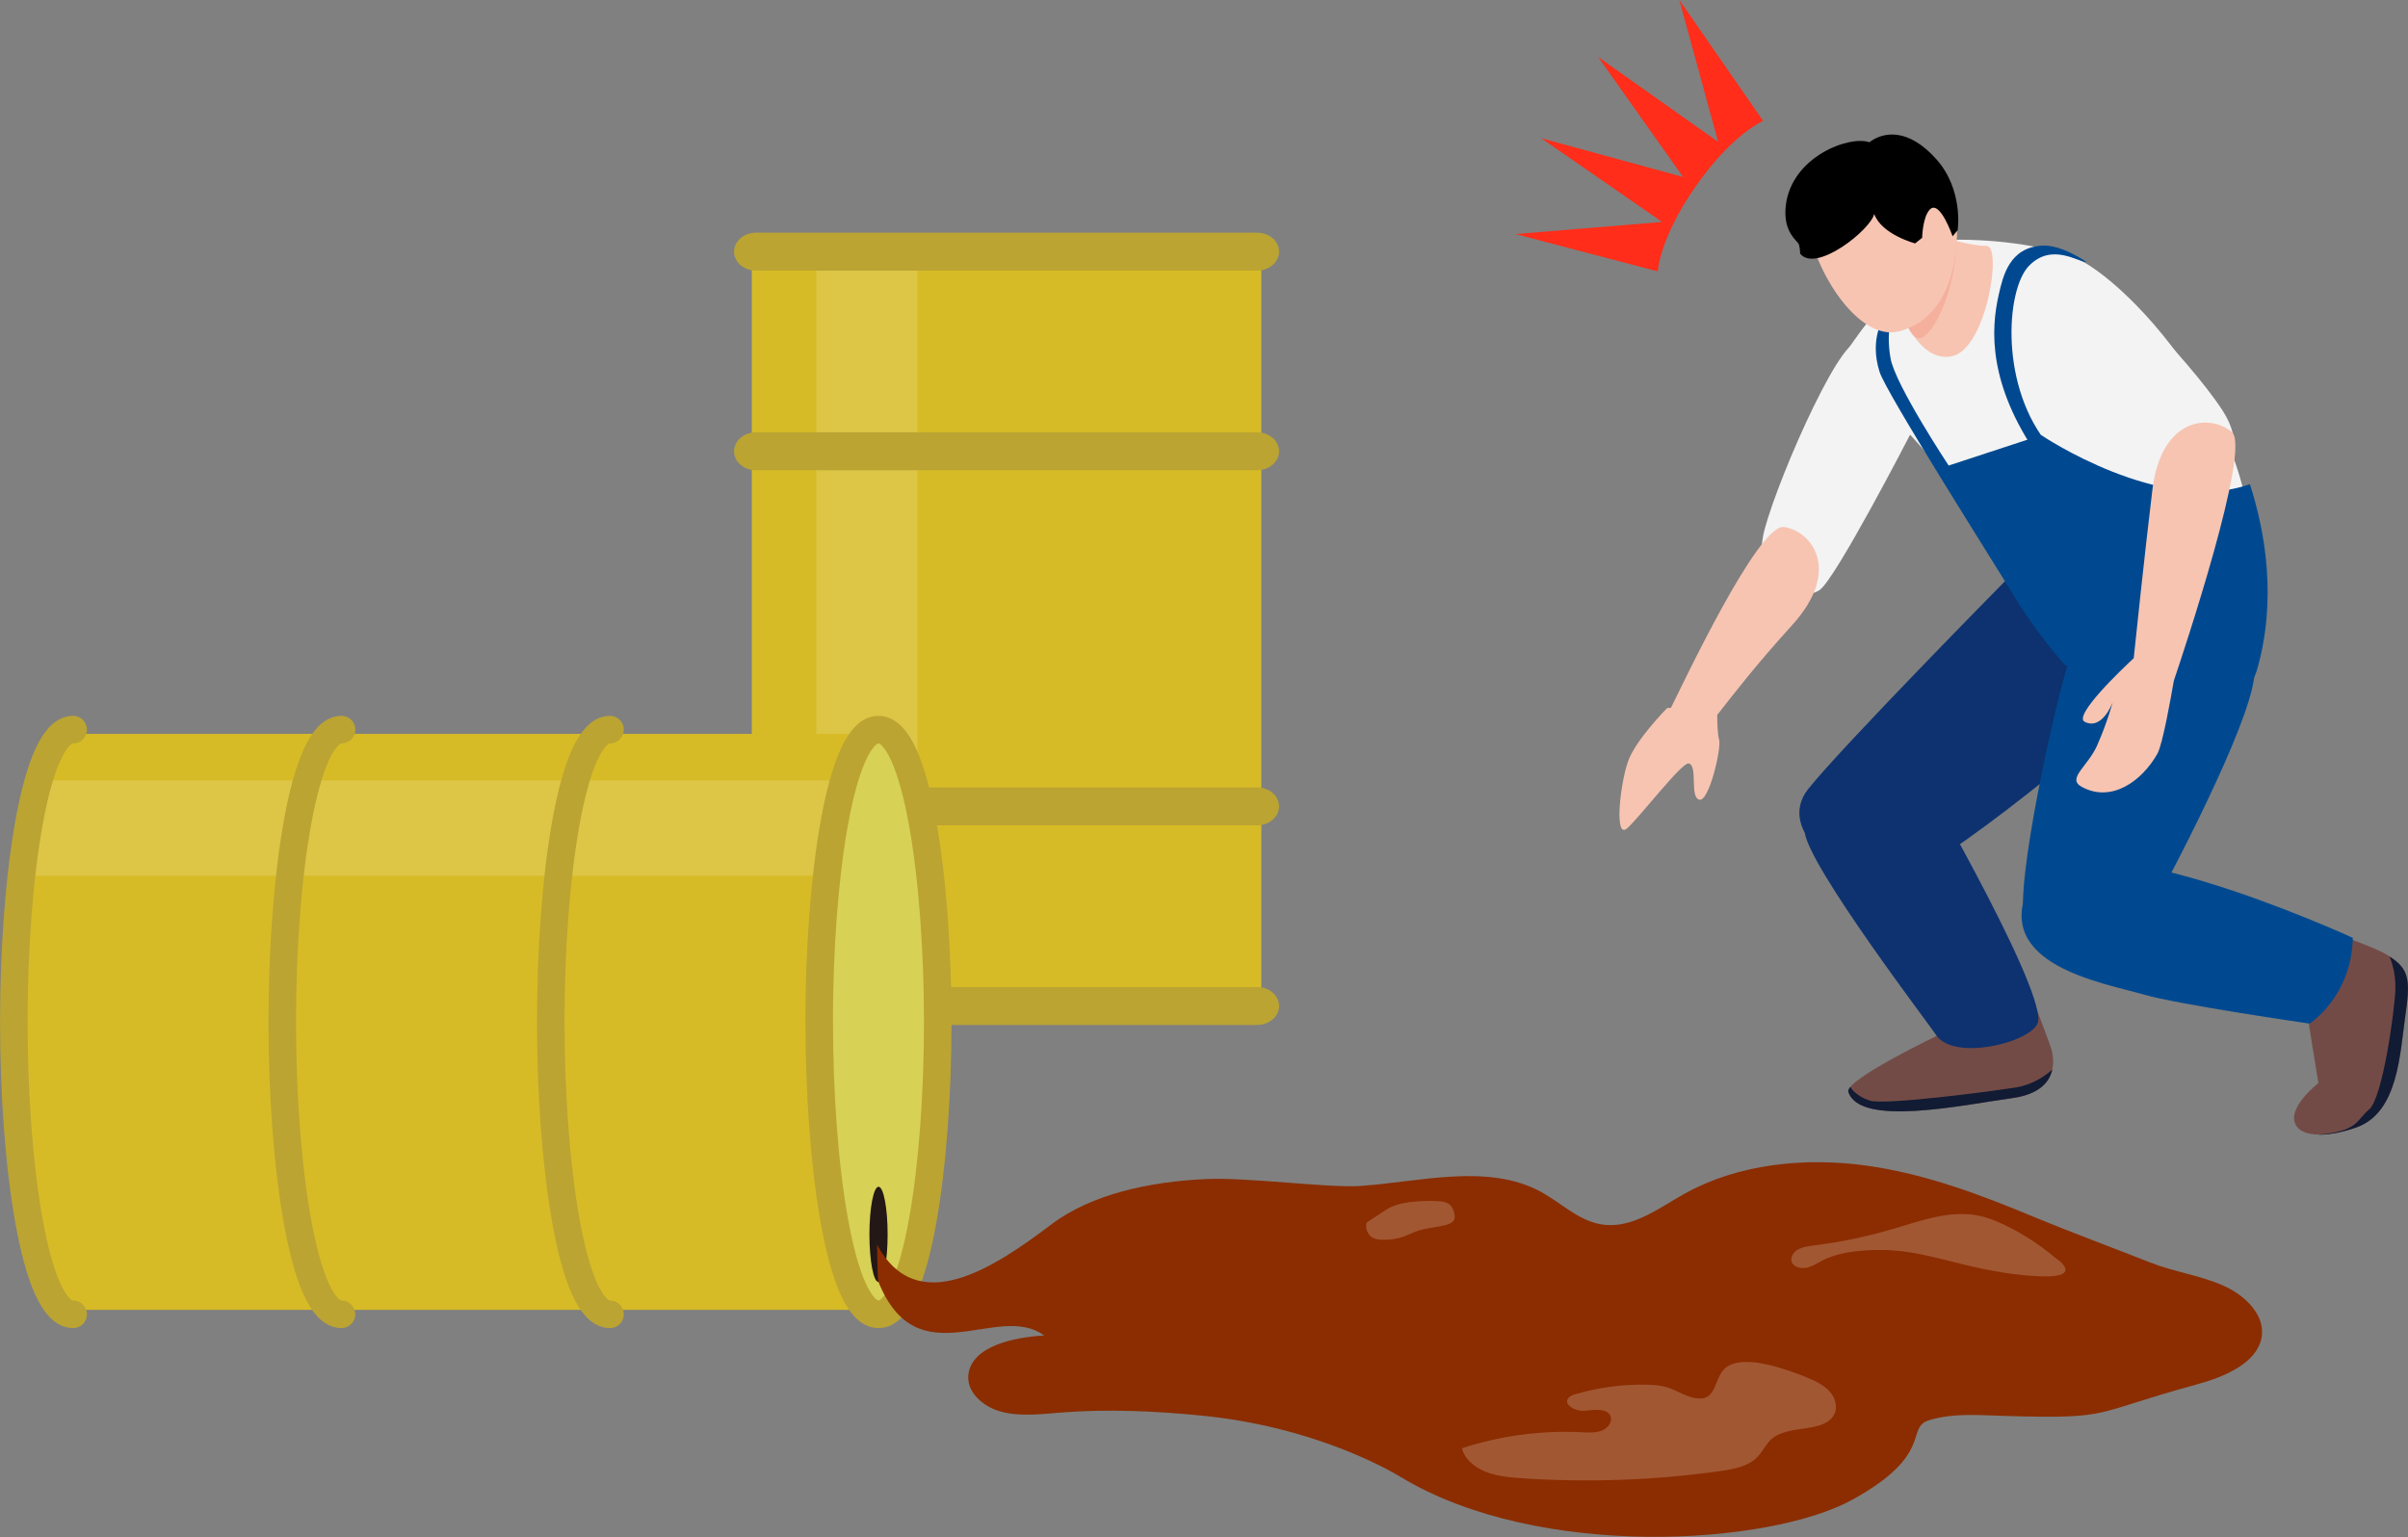 <?xml version="1.0" encoding="UTF-8"?><svg xmlns="http://www.w3.org/2000/svg" viewBox="0 0 280.51 179.08"><rect x="0" y="0" width="280.51" height="179.08" fill="#808080" stroke="none"/><defs><style>.cls-1{fill:#f4b09c;mix-blend-mode:multiply;}.cls-2{fill:#f7c4b2;}.cls-3{isolation:isolate;}.cls-4{fill:#d7bb26;}.cls-5{fill:#111b34;}.cls-6{fill:#ff2d19;}.cls-7{fill:#8b2d00;}.cls-8{fill:#004990;}.cls-9{fill:none;stroke:#bba432;stroke-linecap:round;stroke-linejoin:round;stroke-width:3.21px;}.cls-10{opacity:.2;}.cls-10,.cls-11{fill:#fff;}.cls-11{opacity:.15;}.cls-12{fill:#f3f3f3;}.cls-13{fill:#734b46;}.cls-14{fill:#231815;}.cls-15{fill:#0d326f;}.cls-16{fill:#d7d155;}.cls-17{fill:#bba432;}</style></defs><g class="cls-3"><g id="_レイヤー_2"><g id="layout"><rect class="cls-4" x="87.58" y="29.81" width="59.35" height="86.43"/><rect class="cls-11" x="95.09" y="29.81" width="11.77" height="86.43"/><path class="cls-17" d="m88.07,31.53h58.37c1.41,0,2.56-.99,2.56-2.21,0-1.22-1.14-2.21-2.56-2.21h-58.37c-1.41,0-2.56.99-2.56,2.21,0,1.22,1.14,2.21,2.56,2.21Z"/><path class="cls-17" d="m88.07,54.79h58.37c1.41,0,2.56-.99,2.56-2.21,0-1.22-1.14-2.21-2.56-2.21h-58.37c-1.41,0-2.56.99-2.56,2.21,0,1.22,1.14,2.21,2.56,2.21Z"/><path class="cls-17" d="m88.07,96.16h58.37c1.41,0,2.56-.99,2.56-2.21,0-1.22-1.14-2.21-2.56-2.21h-58.37c-1.41,0-2.56.99-2.56,2.21,0,1.22,1.14,2.21,2.56,2.21Z"/><path class="cls-17" d="m88.07,119.42h58.37c1.41,0,2.56-.99,2.56-2.21,0-1.22-1.14-2.21-2.56-2.21h-58.37c-1.41,0-2.56.99-2.56,2.21,0,1.22,1.14,2.21,2.56,2.21Z"/><path class="cls-4" d="m102.34,152.61H8.51c-3.53,0-6.4-15.02-6.39-33.55,0-18.53,2.86-33.55,6.4-33.55h93.83s0,67.09,0,67.09Z"/><path class="cls-16" d="m102.34,85.52c-3.53,0-6.4,15.02-6.4,33.55,0,18.53,2.86,33.54,6.39,33.55,3.54,0,6.4-15.02,6.4-33.55,0-18.53-2.87-33.55-6.4-33.55Z"/><path class="cls-14" d="m102.34,138.27c-.58,0-1.06,2.49-1.06,5.55,0,3.07.47,5.55,1.06,5.55.59,0,1.06-2.48,1.06-5.55,0-3.06-.47-5.55-1.06-5.55Z"/><path class="cls-11" d="m2.49,102.03c.5-4.47,1.2-8.28,2.02-11.1h93.83c-.83,2.82-1.53,6.63-2.03,11.1H2.49Z"/><path class="cls-9" d="m95.43,119.07c0,16.51,2.42,34.06,6.91,34.06,4.48,0,6.91-17.55,6.9-34.06,0-16.51-2.42-34.06-6.91-34.06-4.48,0-6.91,17.55-6.91,34.06h0Z"/><path class="cls-9" d="m71.06,85.01c-4.49,0-6.91,17.54-6.9,34.06h0c0,16.51,2.41,34.06,6.9,34.06"/><path class="cls-9" d="m39.79,85.01c-4.49,0-6.91,17.55-6.91,34.06h0c0,16.51,2.42,34.06,6.9,34.06"/><path class="cls-9" d="m8.52,85.01c-4.49,0-6.91,17.54-6.91,34.06h0c0,16.51,2.42,34.06,6.91,34.06"/><path class="cls-7" d="m179.54,138.89c2.5,1.35,4.56,3.58,7.53,3.83,3.31.27,6.25-2.01,9.15-3.63,6.25-3.49,13.94-4.25,21-3.31,7.06.95,13.62,3.46,19.99,6.12,3.63,1.51,9.54,3.72,13.26,5.19,2.77,1.1,5.9,1.51,8.6,2.73,2.69,1.22,4.99,3.66,4.33,6.28-.71,2.79-4.29,4.33-7.49,5.2-12.58,3.43-9.6,4.04-22.36,3.67-2.95-.08-5.98-.37-8.82.5-2.84.87.68,3.95-8.94,9.26-9.62,5.31-36.5,7.09-52.58-2.62-1.79-1.08-10.44-5.93-23.28-7.18-5.43-.53-10.94-.79-16.46-.34-2.31.19-4.7.47-6.87-.12-2.17-.59-4.08-2.35-3.78-4.4.46-3.21,5.19-4.26,8.82-4.47-5.42-3.99-14.77,5.08-19.32-6.28-.11-.28-.13-3.94-.15-4.3,4.69,8.73,13.72,2.6,20.36-2.4,4.62-3.48,11.38-4.96,18.08-5.25,4.66-.21,14.24,1.06,17.82.81,6.96-.47,14.85-2.69,21.1.69Z"/><path class="cls-6" d="m205.39,14.09l-9.76-14.09,4.52,16.53-13.99-9.9,9.9,13.99-16.53-4.52,14.09,9.76-17.08,1.41,16.58,4.35s.16-3.83,4.44-9.95c4.28-6.11,7.83-7.58,7.83-7.58Z"/><path class="cls-2" d="m221.72,30.42c.22-.96,1.61-2.5,3.02-.84,1.41,1.66,1.02,4.97-.45,5.39-1.08.31-2.79-3.6-2.57-4.55Z"/><path class="cls-13" d="m235.52,113.07s2.93,7.56,3.41,9.05c.4,1.26,1,5.07-4.57,5.83-5.63.77-17.71,3.4-19.04-.73-.46-1.42,10.83-6.79,10.83-6.79l-.97-7.82,10.35.47Z"/><path class="cls-13" d="m271.15,108.45s5.05,1.77,6.53,2.58c3.06,1.69,3.14,2.94,2.52,7.34-.63,4.41-.83,11.21-5.64,12.95-2.59.94-6.43,1.53-7.21-.44-.79-1.97,2.72-4.69,2.72-4.69l-1.09-6.73,2.18-11.01Z"/><path class="cls-15" d="m251.74,78.97c-.66,1.68-24.35,21.43-29.13,22.68-7.57,1.99-15.95-4.72-11.98-9.71,3.97-4.99,22.9-24.19,22.9-24.19,0,0,20.8,4.65,18.21,11.23Z"/><path class="cls-8" d="m274.08,109.27s-33.29-15.35-37.69-6.11c-4.4,9.24,8.59,11.34,13.28,12.7,4.13,1.2,19.38,3.4,19.38,3.4,0,0,4.89-3.13,5.03-9.99Z"/><path class="cls-8" d="m259.38,68.37s4.65,4.64,2.97,11.84c-1.69,7.19-10.58,23.89-13.12,28.41-2.53,4.52-13.75,3.95-13.57-3.7.18-7.64,5.05-28.87,6.21-30.08,1.16-1.21,11.68-6.62,17.51-6.47Z"/><path class="cls-15" d="m210.24,96.99c.51,4.05,14.82,22.82,15.23,23.5,2.02,3.37,11.76.82,11.97-1.56.4-4.69-14.88-30.81-14.88-30.81,0,0-13.45-.11-12.31,8.87Z"/><path class="cls-12" d="m216.77,40.2s6.98,3.93,5.8,10.33c0,0-8.73,16.95-10.61,18.22-2.27,1.54-8.18-.45-6.4-7.07,1.78-6.63,9.72-24.39,11.21-21.47Z"/><path class="cls-12" d="m227.96,27.93s7.57-.16,13.55,2.02c5.98,2.18,25.29,21.85,19.94,42.7-1.11,4.34-24.18-.56-25.38-1.36-1.21-.8-6.25-16.65-22.26-28.42,0,0,3.73-5.82,5.61-7.39,1.88-1.57,8.53-7.54,8.53-7.54Z"/><path class="cls-2" d="m189.65,88.71c.91-2.55,4.56-6.21,4.56-6.21l.44-.03c1.29-2.57,10.18-21.49,13.16-21.07,3.18.45,6.82,4.97.96,11.43-4.38,4.83-6.86,8.09-8.73,10.47,0,.99.05,2.29.22,2.87.29,1-1.18,7.33-2.32,7-1.14-.33-.12-3.97-1.22-4.22-.78-.18-5.57,6.1-7.15,7.54-1.58,1.44-.83-5.23.08-7.77Z"/><path class="cls-8" d="m232.84,34.31c.49-2.14,1.22-5.45,5.01-5.69,2.32-.15,5.2,1.9,5.2,1.9-.84.11-4.01-2.34-6.71.47-2.7,2.81-3.41,14.24,2.45,21.05l-1.35,1.15c-5.79-8.36-5.57-14.67-4.6-18.88Z"/><path class="cls-8" d="m219.53,36.87l1.16-1.08s-1.11,2.27-.46,5.96c.55,3.09,6.77,12.49,6.77,12.49l10.79-3.54s13.96,9.43,24.3,5.71c1.81,5.62,3.17,13.51.82,21.67-2.36,8.16-22.39-.63-22.39-.63,0,0-3.26-3.63-5.89-7.98-2.63-4.35-14.9-23.66-15.68-26.15-1.26-3.99.59-6.44.59-6.44Z"/><path class="cls-2" d="m226.14,27.56c.17.08,3.4,1.11,5.27,1.09,1.88-.02-.01,11.99-4,12.85s-6.12-5.58-6.12-5.58l4.85-8.37Z"/><path class="cls-1" d="m226.14,27.56s1.41,1.45,1.72,1.54c-.36,5.41-2.67,9.86-4.08,10.27s-2.13-3.22-2.13-3.22l4.49-8.59Z"/><path class="cls-2" d="m210.67,26.16c.52,5.02,5.74,13.76,10.61,12.43,6.17-1.69,7.1-9.16,6.58-14.18-.52-5.02-5.81-7.3-10.29-6.84-4.48.46-7.43,3.56-6.91,8.59Z"/><path d="m217.76,16.58c1.63-1.26,4.53-1.68,7.77,1.93,3.24,3.6,2.52,8.31,2.52,8.31l-.59.71s-1.49-4.31-2.65-3.12c-.85.87-.9,3.3-.9,3.3l-.82.65s-3.91-1.04-4.76-3.43c-.44,1.87-6.82,6.93-8.63,4.62,0,0,0-.58-.14-1.05s-1.9-1.39-1.53-4.56c.67-5.69,7.39-8.18,9.73-7.37Z"/><path class="cls-12" d="m241.69,31.57s-4.81,5.18-1.72,10.91c0,0,13.54,15.68,15.73,15.09,2.19-.59,6.92-4.01,3.19-9.77-3.73-5.76-16.68-19.47-17.2-16.23Z"/><path class="cls-2" d="m244.33,86.77c1.13-2.54,1.78-4.95,1.78-4.95,0,0-1.2,3.31-3.26,2.28-1.4-.7,4.47-6.27,5.71-7.41.23-2.23,1.25-11.97,2.17-19.59,1.05-8.65,6.84-8.86,9.27-6.75,2.25,1.96-5.64,25.62-6.77,28.97-.32,1.85-1.3,7.41-1.91,8.49-1.8,3.19-5.34,5.76-8.81,3.87-1.8-.98.68-2.31,1.83-4.91Z"/><path class="cls-5" d="m270.09,132.2c4.69-.41,4.39-1.7,5.89-2.94,1.56-1.29,2.99-11.49,3.06-14.07.04-1.61-.36-2.96-.68-3.74,2.38,1.5,2.41,2.89,1.83,6.94-.63,4.41-.83,11.21-5.64,12.95-1.35.49-3.04.88-4.47.87Z"/><path class="cls-5" d="m215.32,127.21c-.05-.15.04-.35.23-.58.22.41.91,1.17,2.3,1.61,1.7.54,14.28-1.09,17.07-1.56,2.01-.34,3.48-1.46,4.15-2.06-.31,1.41-1.45,2.89-4.71,3.33-5.63.77-17.71,3.4-19.04-.73Z"/><path class="cls-10" d="m239.34,146.49c-1.62-1.38-3.44-2.57-5.39-3.56-1.14-.57-2.33-1.08-3.61-1.32-3.28-.61-6.59.62-9.77,1.56-3.01.89-6.1,1.54-9.24,1.94-.67.09-1.38.17-1.94.51s-.92,1.03-.6,1.56c.31.51,1.09.65,1.72.51s1.17-.51,1.73-.8c1.8-.94,3.95-1.18,6.04-1.25,6.08-.2,10.17,2.28,17.83,2.97,7.66.69,3.22-2.13,3.22-2.13Z"/><path class="cls-10" d="m210.3,160.42c1.03.4,2.06.88,2.78,1.64s1.05,1.88.56,2.78c-1.17,2.14-5.18,1.13-7.16,2.73-.77.62-1.11,1.54-1.8,2.23-1.07,1.07-2.79,1.39-4.39,1.61-7.59,1.06-15.33,1.34-23,.82-1.44-.1-2.9-.23-4.21-.75-1.32-.52-2.48-1.49-2.77-2.74,4.42-1.46,9.19-2.1,13.9-1.87.83.04,1.71.1,2.46-.22.75-.32,1.28-1.18.86-1.81-.54-.81-1.89-.56-2.95-.47s-2.49-.71-1.89-1.48c.19-.24.52-.36.84-.45,2.61-.77,5.37-1.15,8.12-1.11.89.01,1.78.07,2.62.33.92.29,1.72.83,2.65,1.1,3.45,1.03,2.45-2.52,4.44-3.63,2.27-1.27,6.8.46,8.95,1.28Z"/><path class="cls-10" d="m167.04,139.94c.68,0,1.45.03,1.91.48.24.24.35.55.44.86.08.29.13.61-.02.87-.17.3-.54.46-.9.56-1.06.3-2.2.33-3.24.67-.6.2-1.15.49-1.75.7-.85.3-1.78.42-2.7.35-.3-.02-.6-.07-.86-.21-.23-.12-.4-.31-.53-.52-.24-.38-.34-.85-.17-1.27.74-.49,1.48-.98,2.23-1.47,1.53-.99,3.76-1.03,5.58-1.04Z"/></g></g></g></svg>